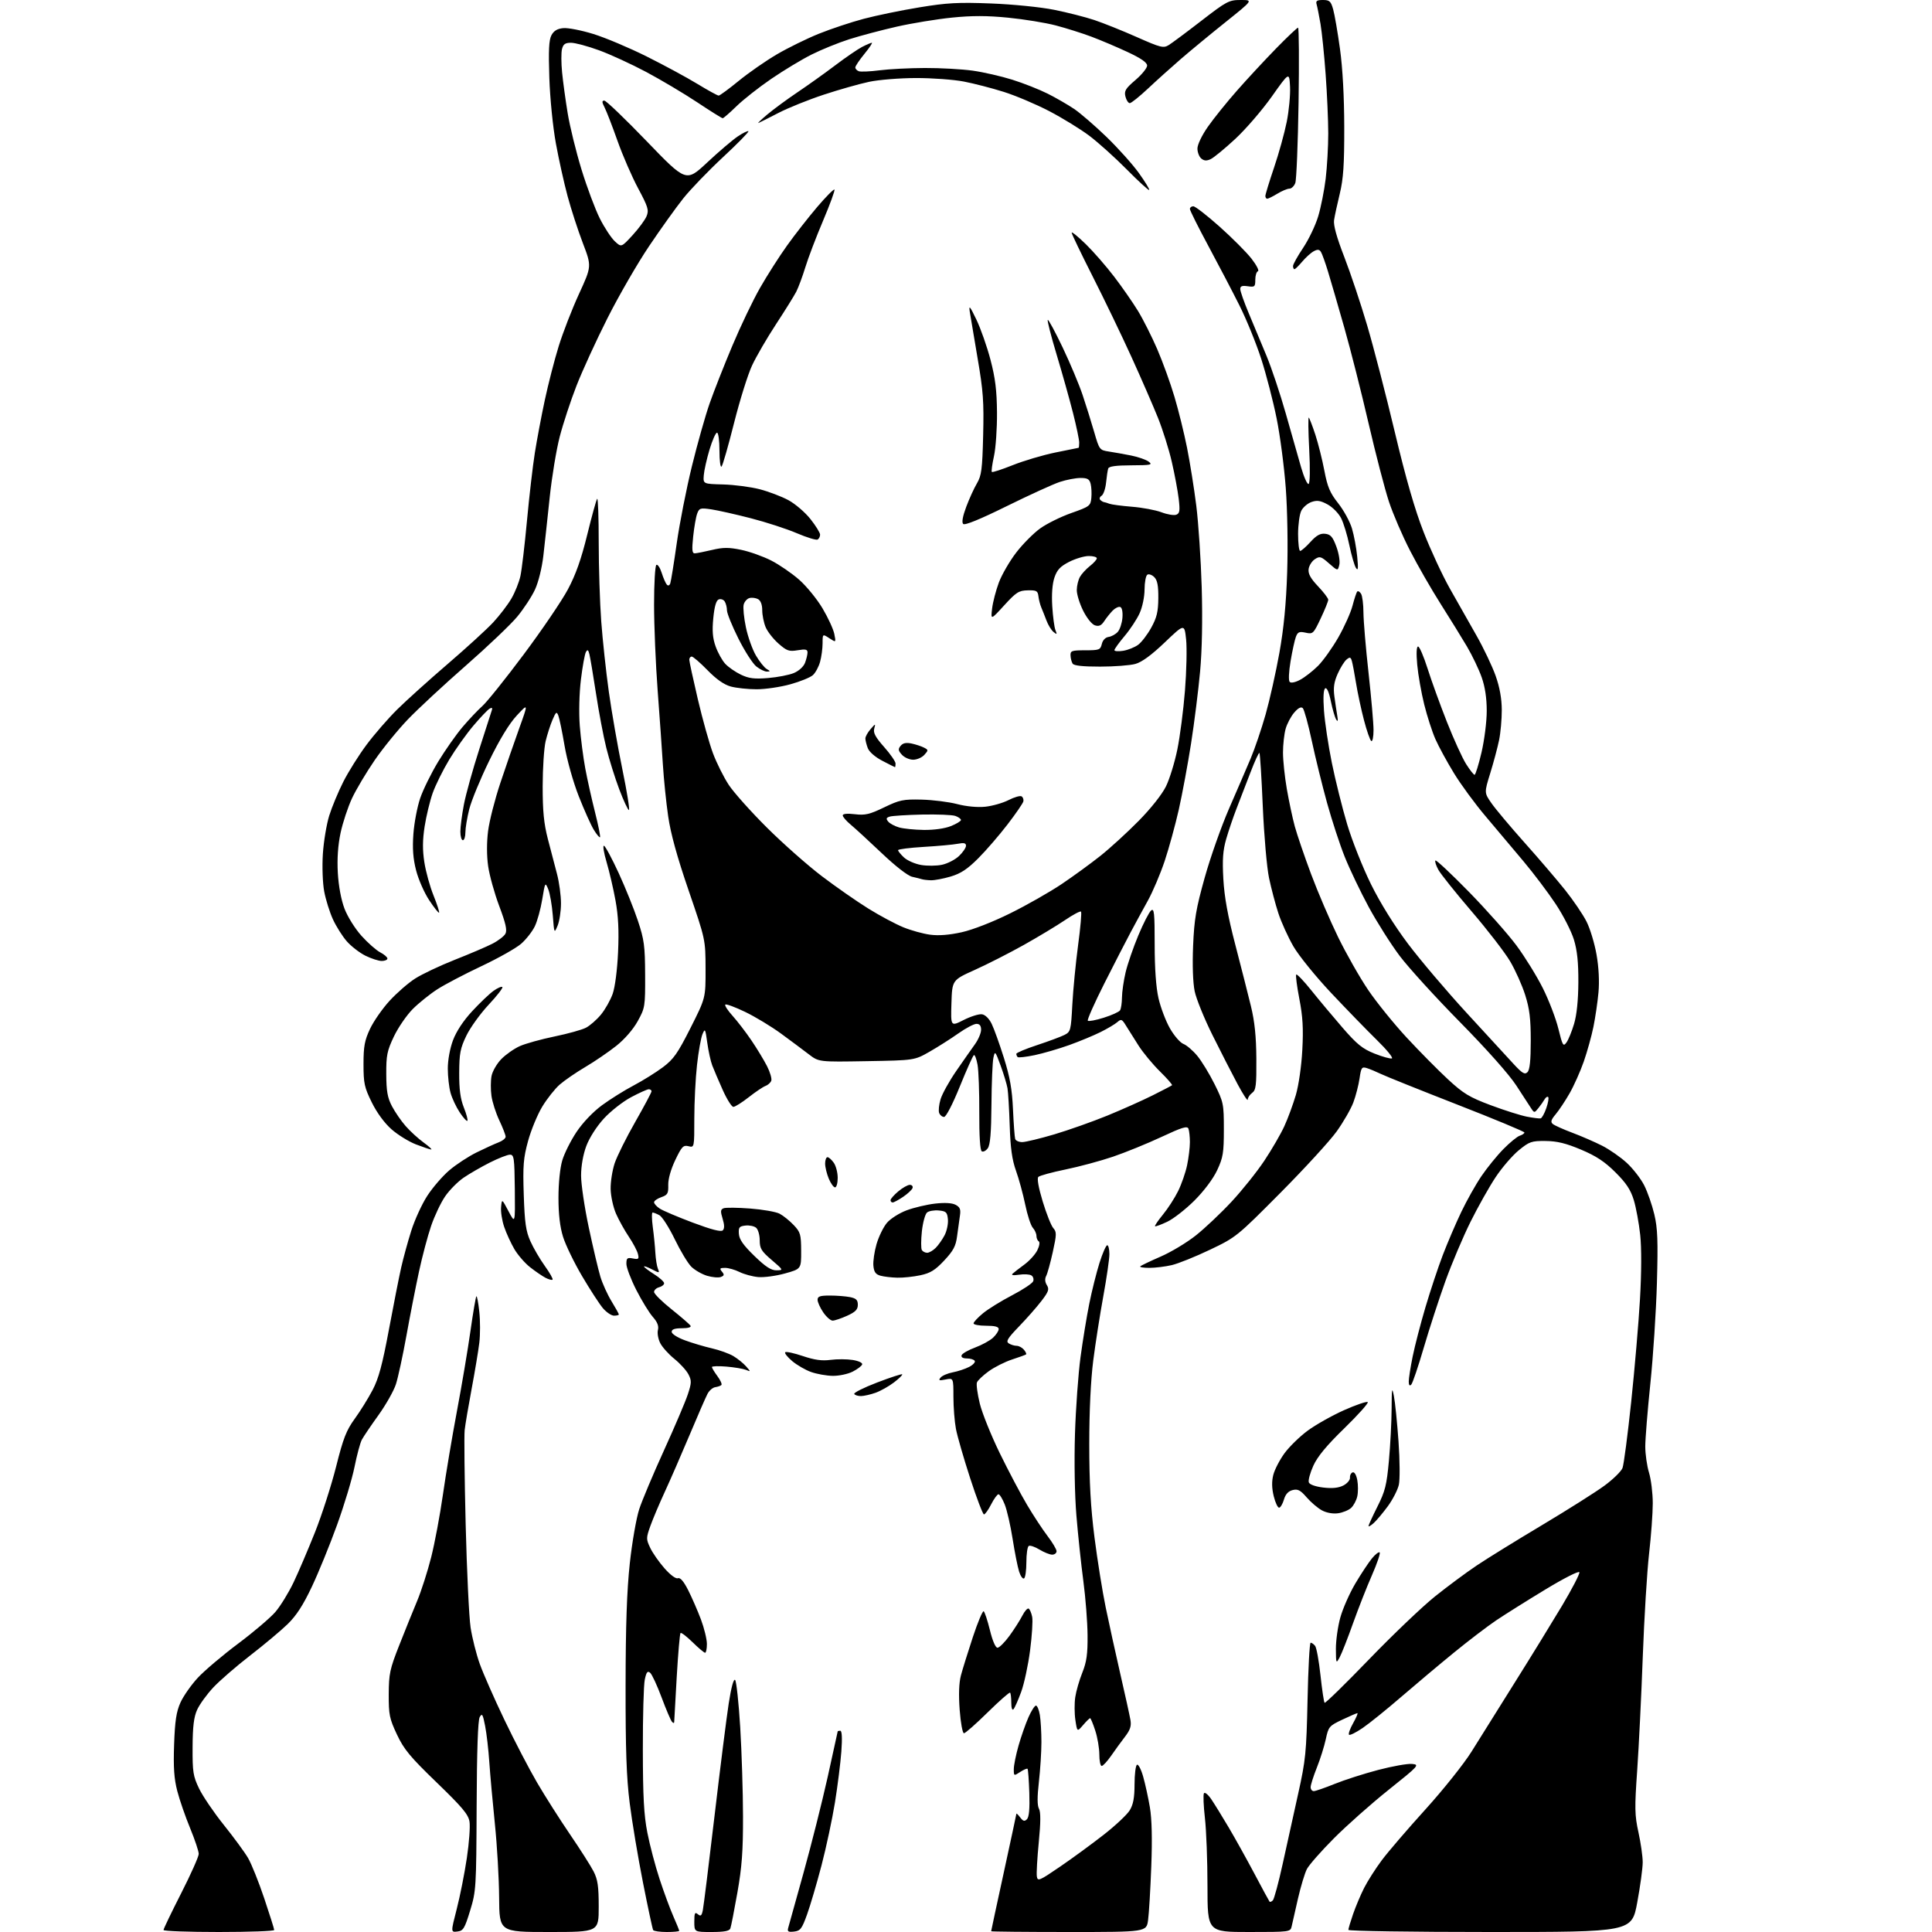 <?xml version="1.0" encoding="UTF-8" standalone="no"?>
<svg 
  version="1.1" 
  xmlns="http://www.w3.org/2000/svg" 
  xmlns:xlink="http://www.w3.org/1999/xlink" 
  xmlns:svg="http://www.w3.org/2000/svg"
  xmlns:rdf="http://www.w3.org/1999/02/22-rdf-syntax-ns#"
  xmlns:cc="http://creativecommons.org/ns#"
  xmlns:dc="http://purl.org/dc/elements/1.1/"
  viewBox="0 0 768 768"
  width="768"
  height="768"
>
<style>svg {background-color: white; }</style>"
<path stroke="none" fill="black" fill-rule="evenodd" d="M87.00,768.00C74.90,768.00 65.00,767.64 65.00,767.20C65.00,766.75 68.15,760.20 72.00,752.64C75.85,745.08 79.00,738.02 79.00,736.96C79.00,735.89 77.46,731.31 75.59,726.76C73.71,722.22 71.41,715.58 70.48,712.00C69.20,707.06 68.89,702.61 69.21,693.50C69.54,684.07 70.08,680.49 71.74,676.78C72.91,674.19 76.03,669.74 78.68,666.89C81.33,664.05 88.53,657.96 94.67,653.36C100.82,648.76 107.48,643.09 109.49,640.75C111.49,638.41 114.74,633.12 116.71,629.00C118.67,624.88 122.51,615.88 125.25,609.00C127.98,602.12 131.74,590.42 133.61,583.00C136.44,571.73 137.67,568.59 141.00,564.00C143.20,560.98 146.40,555.82 148.12,552.54C150.53,547.94 152.00,542.48 154.60,528.54C156.46,518.62 158.65,507.48 159.49,503.80C160.32,500.11 162.12,493.55 163.49,489.22C164.86,484.89 167.71,478.66 169.83,475.39C171.95,472.11 175.89,467.54 178.59,465.23C181.29,462.92 186.20,459.70 189.50,458.08C192.80,456.46 196.74,454.66 198.25,454.09C199.76,453.52 201.00,452.52 201.00,451.87C201.00,451.22 199.87,448.30 198.49,445.38C197.10,442.45 195.70,438.06 195.36,435.61C195.02,433.16 195.04,429.62 195.39,427.75C195.74,425.88 197.48,422.86 199.26,421.02C201.04,419.19 204.37,416.86 206.65,415.84C208.93,414.83 215.12,413.11 220.41,412.02C225.69,410.93 231.32,409.37 232.92,408.54C234.51,407.72 237.20,405.37 238.88,403.33C240.57,401.28 242.66,397.56 243.55,395.06C244.49,392.37 245.37,385.56 245.69,378.50C246.08,369.92 245.79,364.08 244.68,358.00C243.83,353.32 242.23,346.43 241.12,342.68C240.01,338.94 239.55,336.02 240.10,336.20C240.64,336.38 243.27,341.27 245.94,347.07C248.61,352.87 252.05,361.41 253.59,366.06C256.07,373.51 256.40,376.02 256.45,387.50C256.50,400.12 256.41,400.66 253.50,405.93C251.69,409.20 248.32,413.09 245.00,415.73C241.97,418.14 236.44,421.92 232.70,424.13C228.97,426.33 224.36,429.50 222.47,431.16C220.59,432.81 217.48,436.74 215.57,439.88C213.67,443.02 211.13,449.15 209.93,453.51C208.05,460.37 207.82,463.27 208.20,474.97C208.57,486.06 209.04,489.38 210.83,493.39C212.03,496.07 214.61,500.51 216.57,503.23C218.53,505.96 219.92,508.41 219.65,508.68C219.39,508.94 218.12,508.61 216.84,507.94C215.55,507.26 212.81,505.38 210.74,503.76C208.67,502.14 205.85,498.89 204.47,496.55C203.10,494.20 201.27,490.23 200.42,487.71C199.56,485.20 199.01,481.65 199.19,479.82C199.51,476.50 199.51,476.50 202.15,481.50C204.79,486.50 204.79,486.50 204.65,472.75C204.51,460.29 204.33,459.00 202.72,459.00C201.74,459.00 198.14,460.41 194.72,462.13C191.30,463.86 186.60,466.57 184.28,468.16C181.96,469.75 178.66,473.08 176.96,475.56C175.25,478.04 172.75,483.31 171.39,487.28C170.03,491.25 167.85,499.45 166.55,505.50C165.24,511.55 162.99,523.02 161.55,531.00C160.11,538.98 158.23,547.64 157.38,550.26C156.53,552.88 153.40,558.42 150.43,562.56C147.45,566.70 144.49,571.08 143.84,572.30C143.19,573.51 141.87,578.40 140.92,583.16C139.96,587.93 136.84,598.28 133.99,606.16C131.14,614.05 126.64,625.09 123.98,630.71C120.52,638.05 117.81,642.24 114.33,645.62C111.67,648.20 104.99,653.80 99.49,658.05C93.98,662.31 87.37,668.04 84.79,670.79C82.22,673.54 79.33,677.53 78.37,679.65C77.06,682.53 76.60,686.27 76.56,694.50C76.51,704.42 76.76,706.04 79.15,711.00C80.61,714.02 85.02,720.52 88.96,725.43C92.90,730.34 97.24,736.26 98.60,738.57C99.95,740.89 102.85,748.10 105.03,754.60C107.21,761.09 109.00,766.76 109.00,767.20C109.00,767.64 99.10,768.00 87.00,768.00zM181.81,767.81C179.18,768.12 179.18,768.12 181.57,758.81C182.89,753.69 184.69,744.59 185.58,738.58C186.48,732.58 186.95,726.08 186.64,724.14C186.17,721.26 183.80,718.43 173.58,708.56C163.01,698.35 160.58,695.42 157.79,689.50C154.82,683.17 154.50,681.63 154.53,673.50C154.57,665.35 154.96,663.51 158.71,654.00C160.98,648.23 164.19,640.29 165.84,636.36C167.48,632.43 169.99,624.61 171.41,618.99C172.83,613.36 174.92,602.18 176.07,594.13C177.21,586.08 179.72,571.17 181.63,561.00C183.55,550.83 185.97,536.49 187.01,529.13C188.05,521.78 189.11,515.56 189.36,515.31C189.62,515.05 190.14,517.80 190.53,521.42C190.92,525.03 190.92,530.58 190.54,533.74C190.16,536.91 188.79,545.12 187.50,552.00C186.21,558.88 184.95,566.30 184.71,568.50C184.47,570.70 184.65,587.58 185.11,606.00C185.57,624.42 186.45,642.86 187.07,646.97C187.70,651.09 189.34,657.61 190.73,661.47C192.12,665.34 196.51,675.30 200.49,683.61C204.46,691.92 210.32,703.17 213.50,708.61C216.68,714.05 222.58,723.33 226.61,729.23C230.64,735.14 234.86,741.76 235.97,743.94C237.61,747.16 238.00,749.85 238.00,757.96C238.00,768.00 238.00,768.00 218.25,768.00C198.50,768.00 198.50,768.00 198.41,754.25C198.36,746.69 197.60,733.52 196.72,725.00C195.84,716.48 194.85,705.45 194.51,700.50C194.18,695.55 193.43,689.06 192.84,686.07C191.93,681.39 191.63,680.91 190.69,682.57C189.98,683.84 189.56,695.93 189.47,718.00C189.33,750.49 189.25,751.74 186.88,759.50C184.70,766.64 184.15,767.53 181.81,767.81zM265.06,768.00C262.34,768.00 259.90,767.65 259.64,767.23C259.38,766.81 257.55,758.25 255.57,748.22C253.59,738.19 251.22,724.02 250.31,716.74C249.03,706.64 248.65,695.54 248.68,670.00C248.71,646.04 249.19,632.21 250.36,621.42C251.26,613.12 252.95,603.45 254.10,599.92C255.26,596.39 259.70,585.85 263.96,576.50C268.22,567.15 272.47,557.17 273.41,554.31C274.93,549.71 274.95,548.81 273.66,546.31C272.86,544.77 270.36,542.02 268.11,540.20C265.85,538.39 263.32,535.58 262.48,533.96C261.64,532.34 261.22,529.99 261.53,528.73C261.94,527.12 261.33,525.55 259.49,523.47C258.05,521.84 255.10,517.02 252.93,512.77C250.77,508.52 249.00,503.86 249.00,502.41C249.00,500.11 249.33,499.83 251.58,500.26C253.87,500.70 254.09,500.49 253.57,498.41C253.24,497.12 251.62,494.06 249.96,491.60C248.30,489.14 246.02,485.04 244.89,482.49C243.77,479.94 242.80,475.53 242.74,472.68C242.68,469.83 243.41,465.20 244.35,462.38C245.30,459.57 248.98,452.17 252.54,445.94C256.09,439.71 259.00,434.25 259.00,433.80C259.00,433.36 258.50,433.00 257.89,433.00C257.28,433.00 254.11,434.43 250.84,436.17C247.57,437.91 242.70,441.74 240.02,444.67C237.15,447.81 234.29,452.29 233.07,455.54C231.80,458.93 230.99,463.49 230.99,467.29C230.98,470.70 232.36,480.02 234.06,488.00C235.76,495.98 237.83,504.75 238.66,507.50C239.49,510.25 241.48,514.64 243.09,517.27C244.69,519.89 246.00,522.25 246.00,522.52C246.00,522.78 245.14,523.00 244.09,523.00C243.04,523.00 241.03,521.64 239.63,519.98C238.23,518.31 234.51,512.57 231.36,507.23C228.21,501.88 224.82,494.87 223.82,491.66C222.59,487.70 222.00,482.69 222.00,476.09C222.00,470.33 222.62,464.29 223.51,461.28C224.34,458.49 226.89,453.40 229.17,449.98C231.67,446.24 235.71,442.00 239.29,439.36C242.57,436.95 248.23,433.41 251.88,431.49C255.52,429.57 260.75,426.31 263.50,424.25C267.77,421.05 269.38,418.75 274.50,408.61C280.50,396.71 280.50,396.71 280.47,385.11C280.44,373.50 280.44,373.50 273.75,354.00C269.16,340.64 266.60,331.35 265.61,324.50C264.81,319.00 263.87,309.77 263.51,304.00C263.15,298.23 262.22,284.95 261.43,274.50C260.64,264.05 260.00,248.66 260.00,240.31C260.00,231.95 260.41,224.86 260.92,224.55C261.43,224.24 262.38,225.67 263.04,227.74C263.70,229.81 264.62,231.91 265.09,232.42C265.59,232.96 266.14,232.75 266.44,231.92C266.72,231.14 267.88,223.97 269.01,216.00C270.14,208.03 272.86,194.21 275.05,185.30C277.23,176.39 280.41,165.14 282.11,160.30C283.81,155.46 287.86,145.17 291.12,137.43C294.37,129.69 299.32,119.34 302.13,114.43C304.93,109.52 309.76,101.95 312.86,97.62C315.96,93.28 321.35,86.39 324.84,82.29C328.33,78.20 331.42,75.08 331.70,75.36C331.98,75.65 329.95,81.19 327.20,87.69C324.44,94.18 321.27,102.52 320.14,106.22C319.01,109.91 317.37,114.31 316.51,115.99C315.64,117.67 312.02,123.48 308.47,128.90C304.91,134.33 300.64,141.68 298.97,145.25C297.30,148.81 294.08,159.10 291.81,168.11C289.54,177.13 287.31,184.93 286.84,185.45C286.38,185.98 286.00,183.20 286.00,179.20C286.00,175.21 285.57,172.00 285.03,172.00C284.49,172.00 283.15,175.04 282.04,178.75C280.93,182.46 279.90,187.05 279.76,188.94C279.50,192.37 279.50,192.37 287.50,192.58C291.90,192.70 298.43,193.56 302.00,194.48C305.57,195.41 310.72,197.37 313.42,198.83C316.13,200.30 320.07,203.68 322.17,206.34C324.28,209.00 326.00,211.79 326.00,212.53C326.00,213.27 325.57,214.15 325.03,214.48C324.50,214.81 320.79,213.68 316.78,211.97C312.78,210.25 304.55,207.58 298.50,206.02C292.45,204.46 285.37,202.87 282.77,202.48C278.40,201.83 277.97,201.96 277.15,204.14C276.66,205.44 275.94,209.54 275.55,213.25C274.99,218.56 275.12,219.99 276.17,219.96C276.90,219.94 279.98,219.34 283.00,218.62C287.46,217.56 289.66,217.55 294.59,218.56C297.94,219.25 303.34,221.17 306.59,222.83C309.84,224.50 314.86,227.95 317.75,230.51C320.64,233.07 324.80,238.17 326.98,241.85C329.17,245.54 331.27,250.10 331.65,252.00C332.34,255.45 332.34,255.45 329.67,253.70C327.00,251.95 327.00,251.95 326.99,255.73C326.99,257.80 326.54,261.12 325.99,263.10C325.44,265.08 324.16,267.45 323.14,268.37C322.12,269.29 318.08,270.94 314.16,272.02C310.24,273.11 304.21,274.00 300.76,273.99C297.32,273.99 292.70,273.50 290.50,272.90C287.82,272.17 284.77,270.03 281.23,266.40C278.33,263.43 275.52,261.00 274.98,261.00C274.44,261.00 274.00,261.56 274.00,262.25C274.01,262.94 275.54,270.02 277.41,278.00C279.28,285.98 281.99,295.65 283.44,299.50C284.89,303.35 287.70,308.98 289.69,312.00C291.68,315.02 298.53,322.69 304.91,329.03C311.28,335.37 321.09,344.03 326.69,348.29C332.29,352.54 340.62,358.34 345.19,361.18C349.76,364.02 356.02,367.36 359.09,368.61C362.17,369.87 366.97,371.19 369.76,371.56C373.13,372.01 377.35,371.68 382.29,370.58C386.70,369.60 394.60,366.52 401.62,363.04C408.16,359.81 417.32,354.59 422.00,351.45C426.68,348.30 433.65,343.22 437.50,340.16C441.35,337.09 448.19,330.83 452.69,326.26C457.53,321.34 461.95,315.75 463.49,312.60C464.93,309.67 466.96,303.08 468.01,297.94C469.06,292.81 470.43,282.28 471.04,274.55C471.66,266.82 471.86,257.66 471.50,254.20C470.83,247.90 470.83,247.90 463.00,255.38C457.74,260.40 453.91,263.21 451.33,263.92C449.23,264.51 442.91,264.99 437.31,264.99C430.46,265.00 426.88,264.61 426.38,263.80C425.97,263.14 425.59,261.68 425.55,260.55C425.46,258.70 426.04,258.50 431.42,258.50C436.96,258.50 437.43,258.32 437.99,256.00C438.35,254.47 439.40,253.38 440.69,253.19C441.84,253.03 443.48,252.13 444.32,251.19C445.16,250.26 446.00,247.75 446.18,245.61C446.37,243.24 446.03,241.55 445.31,241.29C444.66,241.06 443.31,241.70 442.31,242.71C441.32,243.72 439.81,245.61 438.96,246.90C437.80,248.67 436.87,249.09 435.27,248.59C434.04,248.20 432.05,245.72 430.57,242.76C429.15,239.92 428.02,236.23 428.04,234.55C428.05,232.87 428.62,230.53 429.29,229.33C429.95,228.14 431.74,226.20 433.25,225.01C434.76,223.83 436.00,222.44 436.00,221.93C436.00,221.42 434.54,221.01 432.75,221.03C430.96,221.04 427.48,222.09 425.00,223.35C421.48,225.15 420.21,226.50 419.16,229.57C418.31,232.09 417.99,236.20 418.29,241.00C418.54,245.12 419.11,249.40 419.56,250.50C420.27,252.23 420.16,252.33 418.79,251.22C417.93,250.51 416.67,248.49 416.01,246.72C415.34,244.95 414.41,242.60 413.94,241.50C413.47,240.40 412.95,238.39 412.79,237.04C412.53,234.87 412.03,234.59 408.53,234.67C405.01,234.74 403.96,235.41 399.20,240.62C393.83,246.50 393.83,246.50 394.38,241.89C394.68,239.35 395.89,234.71 397.06,231.57C398.24,228.43 401.33,223.08 403.94,219.68C406.54,216.29 410.84,211.96 413.48,210.06C416.12,208.16 421.71,205.40 425.89,203.93C433.10,201.39 433.52,201.08 433.82,197.99C434.00,196.19 433.88,193.66 433.55,192.36C433.08,190.45 432.30,190.00 429.52,190.00C427.62,190.00 423.92,190.71 421.28,191.58C418.65,192.45 409.16,196.78 400.18,201.21C389.60,206.43 383.52,208.92 382.88,208.28C382.25,207.65 382.68,205.26 384.09,201.48C385.29,198.27 387.21,194.06 388.36,192.12C390.16,189.06 390.49,186.57 390.82,173.05C391.15,159.69 390.84,155.38 388.61,142.42C387.19,134.13 385.79,125.81 385.50,123.92C385.08,121.13 385.56,121.69 388.11,127.00C389.83,130.57 392.36,137.78 393.73,143.00C395.64,150.29 396.25,155.18 396.32,164.00C396.37,170.32 395.83,178.12 395.12,181.33C394.41,184.54 394.03,187.36 394.27,187.61C394.52,187.85 398.26,186.63 402.59,184.90C406.92,183.17 414.52,180.91 419.48,179.89C424.44,178.86 428.61,178.02 428.75,178.01C428.89,178.01 429.00,177.07 429.00,175.93C429.00,174.79 427.89,169.48 426.53,164.12C425.17,158.75 422.25,148.36 420.04,141.01C417.83,133.66 416.23,127.43 416.50,127.17C416.76,126.91 419.42,131.83 422.41,138.10C425.40,144.37 428.97,152.88 430.35,157.00C431.73,161.12 433.80,167.74 434.95,171.71C436.99,178.78 437.10,178.93 440.77,179.49C442.82,179.80 446.80,180.51 449.62,181.07C452.43,181.63 455.58,182.73 456.62,183.51C458.29,184.78 457.54,184.94 449.72,184.97C443.60,184.99 440.81,185.38 440.53,186.25C440.30,186.94 439.92,189.47 439.68,191.87C439.43,194.27 438.63,196.61 437.90,197.06C437.16,197.52 436.92,198.25 437.36,198.70C437.80,199.14 438.47,199.54 438.83,199.59C439.20,199.63 440.18,199.93 441.00,200.25C441.82,200.57 445.88,201.11 450.00,201.44C454.12,201.77 459.40,202.76 461.71,203.64C464.03,204.52 466.67,204.96 467.58,204.61C468.96,204.08 469.12,203.05 468.55,198.24C468.17,195.08 466.94,188.48 465.80,183.56C464.67,178.64 462.19,170.76 460.30,166.06C458.41,161.35 453.70,150.53 449.82,142.00C445.95,133.47 439.00,119.06 434.39,109.96C429.78,100.86 426.00,93.00 426.00,92.49C426.00,91.98 428.52,94.03 431.60,97.03C434.68,100.04 439.77,105.88 442.91,110.00C446.06,114.12 450.31,120.24 452.36,123.59C454.41,126.94 457.86,133.80 460.03,138.82C462.20,143.85 465.28,152.36 466.87,157.73C468.47,163.10 470.72,172.22 471.87,178.00C473.02,183.78 474.68,194.12 475.54,201.00C476.40,207.88 477.38,222.50 477.70,233.51C478.07,246.25 477.84,258.42 477.05,267.01C476.37,274.43 474.76,287.26 473.47,295.53C472.18,303.79 469.98,315.62 468.59,321.82C467.19,328.01 464.66,337.22 462.97,342.29C461.27,347.35 458.27,354.43 456.30,358.00C454.32,361.57 451.26,367.20 449.50,370.50C447.73,373.80 443.03,382.95 439.05,390.82C435.07,398.70 432.09,405.42 432.42,405.75C432.75,406.09 435.61,405.55 438.76,404.56C441.92,403.57 444.83,402.25 445.23,401.63C445.64,401.01 445.98,398.70 446.00,396.50C446.02,394.30 446.67,389.80 447.45,386.50C448.23,383.20 450.51,376.59 452.51,371.81C454.51,367.03 456.79,362.59 457.57,361.94C458.80,360.92 459.00,362.84 459.00,375.43C459.00,384.98 459.53,392.45 460.52,396.81C461.36,400.49 463.41,405.89 465.07,408.80C466.73,411.70 469.13,414.48 470.41,414.97C471.68,415.45 474.16,417.57 475.91,419.67C477.66,421.78 480.76,426.85 482.80,430.95C486.36,438.12 486.50,438.79 486.50,448.95C486.50,458.29 486.19,460.15 483.84,465.18C482.24,468.60 478.64,473.39 474.83,477.21C471.34,480.69 466.47,484.50 463.99,485.67C461.52,486.84 459.34,487.64 459.14,487.45C458.94,487.26 460.36,485.17 462.30,482.80C464.24,480.44 466.95,476.25 468.31,473.50C469.67,470.75 471.28,466.12 471.89,463.20C472.50,460.29 473.00,456.16 473.00,454.03C473.00,451.90 472.74,449.50 472.43,448.68C471.97,447.48 469.91,448.11 461.68,451.96C456.08,454.58 447.42,458.10 442.44,459.80C437.46,461.49 428.96,463.78 423.54,464.89C418.13,466.00 413.27,467.33 412.76,467.84C412.17,468.43 412.82,472.10 414.50,477.64C415.98,482.51 417.87,487.27 418.71,488.20C420.06,489.72 420.04,490.72 418.50,497.70C417.55,501.99 416.37,506.28 415.86,507.23C415.28,508.34 415.38,509.63 416.15,510.87C417.16,512.49 416.84,513.44 414.00,517.14C412.17,519.54 408.15,524.10 405.08,527.28C400.52,532.01 399.77,533.24 401.00,534.02C401.82,534.54 403.23,534.98 404.13,534.98C405.02,534.99 406.32,535.69 407.02,536.52C407.72,537.36 408.11,538.20 407.89,538.39C407.68,538.58 405.17,539.49 402.32,540.42C399.47,541.35 395.29,543.46 393.03,545.10C390.76,546.74 388.65,548.74 388.35,549.54C388.04,550.34 388.55,554.12 389.48,557.94C390.42,561.75 394.00,570.64 397.44,577.69C400.88,584.73 405.76,593.98 408.29,598.23C410.81,602.49 414.48,608.06 416.44,610.63C418.40,613.19 420.00,615.90 420.00,616.64C420.00,617.39 419.21,618.00 418.25,618.00C417.29,617.99 415.01,617.08 413.19,615.97C411.37,614.86 409.46,614.22 408.94,614.54C408.42,614.86 408.00,617.76 408.00,621.00C408.00,624.24 407.59,627.14 407.08,627.45C406.57,627.76 405.69,626.55 405.12,624.76C404.54,622.97 403.38,617.12 402.54,611.78C401.70,606.43 400.28,600.24 399.39,598.03C398.51,595.81 397.39,594.00 396.91,594.00C396.43,594.00 395.12,595.80 394.00,598.00C392.88,600.20 391.59,602.00 391.14,602.00C390.70,602.00 388.23,595.54 385.67,587.65C383.10,579.76 380.55,570.92 380.00,568.01C379.45,565.11 379.00,559.36 379.00,555.24C379.00,547.75 379.00,547.75 375.88,548.37C373.28,548.89 372.95,548.76 373.91,547.60C374.55,546.84 376.73,545.90 378.75,545.52C380.77,545.14 383.70,544.17 385.25,543.37C386.80,542.57 387.80,541.48 387.47,540.96C387.15,540.43 385.75,540.00 384.36,540.00C382.78,540.00 381.99,539.53 382.25,538.75C382.48,538.06 384.88,536.68 387.58,535.68C390.29,534.68 393.51,532.91 394.75,531.76C395.99,530.60 397.00,529.05 397.00,528.33C397.00,527.40 395.49,527.00 392.00,527.00C389.25,527.00 387.00,526.58 387.00,526.07C387.00,525.56 388.69,523.75 390.75,522.05C392.81,520.35 398.02,517.13 402.31,514.90C406.61,512.66 410.39,510.15 410.71,509.32C411.03,508.48 410.70,507.43 409.98,506.99C409.26,506.54 407.06,506.42 405.09,506.72C402.84,507.06 401.87,506.91 402.50,506.33C403.05,505.81 405.15,504.18 407.17,502.70C409.19,501.23 411.52,498.67 412.34,497.02C413.19,495.32 413.44,493.77 412.92,493.45C412.41,493.14 412.00,492.16 412.00,491.27C412.00,490.38 411.35,488.94 410.56,488.06C409.76,487.19 408.40,483.03 407.54,478.83C406.67,474.63 405.02,468.56 403.86,465.35C402.31,461.01 401.67,456.39 401.38,447.50C401.17,440.90 400.77,434.18 400.49,432.58C400.21,430.97 398.98,426.92 397.76,423.58C395.62,417.75 395.51,417.62 394.89,420.50C394.53,422.15 394.18,430.50 394.12,439.06C394.03,450.38 393.63,455.12 392.65,456.46C391.91,457.48 390.83,458.01 390.26,457.66C389.60,457.25 389.24,451.53 389.28,442.26C389.32,434.14 389.01,425.59 388.59,423.25C388.17,420.91 387.51,419.19 387.13,419.42C386.74,419.66 384.22,425.29 381.53,431.93C378.68,438.96 376.07,444.00 375.28,444.00C374.54,444.00 373.67,443.29 373.33,442.42C373.00,441.56 373.25,439.10 373.89,436.97C374.53,434.83 377.32,429.80 380.08,425.79C382.85,421.78 386.21,416.97 387.56,415.10C388.90,413.23 390.00,410.65 390.00,409.35C390.00,407.74 389.43,407.00 388.16,407.00C387.15,407.00 383.89,408.72 380.91,410.83C377.94,412.93 372.80,416.19 369.50,418.08C363.50,421.50 363.50,421.50 344.50,421.83C325.50,422.16 325.50,422.16 321.50,419.09C319.30,417.40 314.35,413.71 310.50,410.89C306.65,408.07 300.22,404.18 296.21,402.25C292.20,400.32 288.65,399.01 288.32,399.34C287.99,399.68 289.29,401.69 291.22,403.82C293.14,405.95 296.52,410.35 298.72,413.60C300.92,416.84 303.71,421.46 304.93,423.85C306.14,426.24 306.89,428.84 306.59,429.62C306.29,430.40 305.25,431.33 304.27,431.69C303.30,432.04 300.30,434.06 297.62,436.17C294.94,438.27 292.19,440.00 291.52,440.00C290.85,440.00 288.94,436.96 287.28,433.25C285.62,429.54 283.75,425.15 283.12,423.50C282.49,421.85 281.61,417.80 281.15,414.50C280.38,408.91 280.25,408.68 279.23,411.14C278.63,412.59 277.65,418.08 277.07,423.35C276.48,428.61 276.00,438.16 276.00,444.57C276.00,456.22 276.00,456.22 273.67,455.63C271.62,455.12 271.00,455.77 268.44,461.12C266.66,464.85 265.58,468.68 265.64,471.04C265.73,474.42 265.39,475.02 262.87,475.90C261.29,476.45 260.00,477.36 260.00,477.92C260.00,478.49 261.02,479.62 262.27,480.44C263.52,481.26 269.44,483.77 275.42,486.02C282.86,488.81 286.62,489.78 287.32,489.08C288.03,488.37 288.00,486.92 287.25,484.46C286.34,481.49 286.41,480.78 287.65,480.30C288.48,479.98 293.24,480.03 298.22,480.41C303.20,480.79 308.45,481.71 309.89,482.46C311.33,483.21 313.84,485.23 315.47,486.94C318.19,489.80 318.44,490.67 318.47,497.25C318.50,504.43 318.50,504.43 312.00,506.23C308.43,507.22 303.65,507.86 301.38,507.65C299.11,507.44 295.78,506.54 293.97,505.64C292.17,504.74 289.58,504.00 288.22,504.00C286.15,504.00 285.95,504.24 286.99,505.49C287.99,506.70 287.91,507.10 286.54,507.62C285.61,507.98 283.15,507.76 281.06,507.14C278.98,506.51 276.16,504.88 274.79,503.52C273.42,502.15 270.46,497.23 268.21,492.58C265.96,487.94 263.22,483.65 262.13,483.07C261.03,482.48 259.81,482.00 259.43,482.00C259.04,482.00 259.07,484.59 259.49,487.75C259.92,490.91 260.38,495.52 260.51,498.00C260.65,500.48 261.11,503.33 261.53,504.35C262.26,506.12 262.15,506.13 259.15,504.58C257.42,503.68 256.00,503.18 256.00,503.46C256.00,503.74 257.80,505.11 260.00,506.50C262.20,507.89 264.00,509.51 264.00,510.11C264.00,510.70 263.10,511.42 262.00,511.71C260.90,512.00 260.00,512.84 260.00,513.57C260.00,514.31 263.12,517.40 266.94,520.45C270.75,523.49 274.15,526.44 274.49,526.99C274.87,527.61 273.53,528.00 271.06,528.00C268.21,528.00 267.00,528.43 267.00,529.43C267.00,530.24 269.27,531.69 272.25,532.79C275.14,533.86 279.98,535.30 283.00,535.99C286.02,536.68 289.88,538.07 291.57,539.09C293.25,540.10 295.50,541.93 296.57,543.14C298.48,545.32 298.48,545.33 296.50,544.53C295.40,544.09 291.91,543.51 288.75,543.24C285.59,542.98 283.00,543.06 283.00,543.42C283.00,543.78 283.98,545.41 285.18,547.03C286.38,548.65 287.09,550.24 286.77,550.56C286.45,550.89 285.35,551.27 284.34,551.42C283.33,551.56 281.93,552.76 281.24,554.09C280.54,555.42 277.32,562.80 274.09,570.50C270.85,578.20 266.44,588.33 264.28,593.00C262.12,597.67 259.54,603.78 258.54,606.57C256.82,611.40 256.82,611.81 258.47,615.29C259.42,617.31 261.98,620.97 264.15,623.43C266.49,626.09 268.65,627.69 269.48,627.37C270.42,627.01 271.78,628.60 273.57,632.13C275.04,635.04 277.32,640.27 278.63,643.74C279.93,647.21 281.00,651.61 281.00,653.52C281.00,655.44 280.68,657.00 280.29,657.00C279.90,657.00 277.66,655.12 275.31,652.81C272.96,650.51 270.81,648.86 270.52,649.15C270.23,649.44 269.55,657.29 269.01,666.59C268.47,675.89 268.02,683.93 268.01,684.45C268.01,685.05 267.68,685.05 267.13,684.45C266.65,683.93 264.79,679.57 263.00,674.77C261.21,669.97 259.16,665.54 258.43,664.94C257.40,664.09 256.94,664.67 256.31,667.68C255.86,669.78 255.52,682.30 255.54,695.50C255.57,714.17 255.96,721.50 257.33,728.50C258.29,733.45 260.49,741.77 262.21,747.00C263.93,752.23 266.38,758.88 267.67,761.78C268.95,764.68 270.00,767.27 270.00,767.53C270.00,767.79 267.78,768.00 265.06,768.00zM282.89,768.00C276.00,768.00 276.00,768.00 276.00,763.88C276.00,760.44 276.24,759.95 277.41,760.93C278.55,761.88 278.93,761.57 279.39,759.30C279.70,757.76 281.79,740.98 284.02,722.00C286.25,703.02 288.80,682.86 289.67,677.19C290.68,670.72 291.62,667.22 292.22,667.82C292.73,668.33 293.65,676.80 294.25,686.63C294.84,696.46 295.35,712.38 295.36,722.00C295.39,735.86 294.92,742.17 293.12,752.36C291.87,759.44 290.61,765.85 290.32,766.61C289.94,767.61 287.85,768.00 282.89,768.00zM315.66,767.83C313.31,768.09 312.91,767.83 313.33,766.33C313.61,765.32 316.35,755.50 319.41,744.50C322.47,733.50 326.78,716.40 328.99,706.50C331.19,696.60 333.00,688.39 333.00,688.25C333.00,688.11 333.46,688.00 334.02,688.00C334.69,688.00 334.84,690.90 334.45,696.25C334.12,700.79 332.97,709.90 331.91,716.50C330.84,723.10 328.44,734.35 326.57,741.50C324.70,748.65 322.12,757.42 320.83,761.00C318.77,766.73 318.16,767.54 315.66,767.83zM424.87,768.00C407.89,768.00 394.00,767.86 394.00,767.70C394.00,767.53 396.25,757.07 399.00,744.45C401.74,731.83 404.01,721.27 404.03,721.00C404.05,720.73 404.73,721.38 405.54,722.45C406.70,723.98 407.27,724.13 408.23,723.17C409.07,722.33 409.37,719.02 409.17,712.74C409.00,707.68 408.69,703.36 408.47,703.13C408.24,702.91 406.92,703.48 405.53,704.39C403.03,706.02 403.00,706.01 403.00,703.27C403.00,701.74 403.85,697.53 404.89,693.90C405.92,690.27 407.70,685.21 408.83,682.65C409.96,680.09 411.30,678.00 411.81,678.00C412.32,678.00 413.02,679.69 413.36,681.75C413.70,683.81 413.98,688.65 413.98,692.50C413.98,696.35 413.53,703.45 412.98,708.29C412.29,714.31 412.30,717.69 413.01,719.01C413.73,720.36 413.70,724.44 412.93,732.33C412.32,738.58 411.97,744.69 412.16,745.90C412.48,747.95 413.12,747.68 421.36,742.05C426.24,738.72 434.04,733.01 438.70,729.37C443.37,725.73 448.04,721.34 449.09,719.62C450.49,717.32 450.99,714.62 451.00,709.31C451.00,705.35 451.43,701.85 451.96,701.52C452.49,701.20 453.60,703.31 454.42,706.21C455.25,709.12 456.45,714.63 457.10,718.46C457.88,723.07 458.07,731.03 457.65,741.96C457.31,751.06 456.74,760.64 456.38,763.25C455.74,768.00 455.74,768.00 424.87,768.00zM496.48,768.00C480.00,768.00 480.00,768.00 479.99,749.75C479.99,739.71 479.53,727.53 478.97,722.68C478.42,717.84 478.24,713.41 478.59,712.86C478.93,712.30 480.24,713.36 481.50,715.21C482.75,717.06 485.86,722.10 488.41,726.41C490.96,730.72 495.58,739.03 498.68,744.87C501.77,750.72 504.47,755.69 504.67,755.93C504.87,756.17 505.46,755.94 505.97,755.43C506.49,754.91 508.24,748.42 509.87,741.00C511.49,733.57 514.28,720.98 516.05,713.00C519.02,699.64 519.31,696.71 519.77,675.75C520.03,663.24 520.59,653.00 521.00,653.00C521.42,653.00 522.21,653.56 522.77,654.25C523.33,654.94 524.29,660.19 524.91,665.93C525.53,671.67 526.26,676.60 526.55,676.88C526.83,677.17 534.76,669.42 544.17,659.67C553.58,649.92 565.38,638.66 570.39,634.64C575.40,630.63 582.88,625.08 587.00,622.32C591.12,619.55 602.84,612.31 613.03,606.23C623.21,600.14 634.37,593.10 637.81,590.56C641.25,588.03 644.48,584.87 644.98,583.54C645.49,582.22 647.03,570.42 648.42,557.32C649.80,544.22 651.38,525.81 651.92,516.40C652.53,505.92 652.56,496.05 652.01,490.90C651.51,486.28 650.37,480.06 649.47,477.08C648.21,472.96 646.47,470.31 642.16,466.02C637.90,461.77 634.52,459.54 628.50,457.00C622.49,454.47 618.98,453.61 614.41,453.56C608.81,453.50 607.95,453.80 603.73,457.26C601.21,459.33 597.07,464.13 594.54,467.94C592.01,471.74 587.52,479.73 584.56,485.68C581.60,491.63 577.10,502.25 574.57,509.28C572.04,516.32 568.16,528.23 565.96,535.75C563.76,543.28 561.52,549.88 560.98,550.42C560.34,551.06 560.00,550.62 560.00,549.16C560.00,547.92 560.70,543.45 561.56,539.21C562.42,534.97 564.71,526.15 566.65,519.61C568.58,513.08 571.68,503.76 573.53,498.91C575.39,494.06 578.68,486.36 580.87,481.79C583.05,477.23 586.66,470.80 588.91,467.50C591.15,464.20 595.07,459.37 597.62,456.78C600.17,454.18 603.10,451.79 604.13,451.46C605.16,451.13 605.99,450.56 605.98,450.18C605.96,449.81 593.93,444.80 579.23,439.07C564.53,433.33 550.92,427.87 549.00,426.94C547.08,426.02 544.52,424.95 543.32,424.58C541.34,423.97 541.07,424.36 540.44,428.70C540.06,431.34 538.95,435.63 537.98,438.23C537.01,440.82 534.04,445.99 531.39,449.70C528.74,453.42 518.68,464.40 509.04,474.11C491.73,491.54 491.36,491.84 481.00,496.78C475.23,499.54 468.39,502.29 465.81,502.90C463.23,503.50 459.21,504.00 456.89,504.00C454.57,504.00 452.94,503.72 453.28,503.39C453.61,503.05 457.27,501.31 461.39,499.51C465.52,497.72 471.84,493.92 475.42,491.06C479.01,488.20 485.38,482.19 489.57,477.68C493.76,473.18 499.61,465.87 502.57,461.43C505.53,456.99 509.11,450.81 510.54,447.69C511.97,444.58 514.02,438.99 515.12,435.27C516.26,431.35 517.35,423.80 517.69,417.35C518.15,408.81 517.87,404.06 516.51,397.07C515.54,392.04 514.98,387.69 515.27,387.40C515.56,387.10 518.26,389.93 521.27,393.68C524.27,397.43 529.85,404.10 533.66,408.50C539.39,415.11 541.59,416.90 546.37,418.81C549.55,420.08 552.67,420.94 553.29,420.74C553.91,420.53 551.23,417.24 547.33,413.43C543.44,409.62 535.25,401.19 529.14,394.70C522.98,388.15 516.30,379.91 514.15,376.20C512.02,372.51 509.32,366.57 508.16,363.00C506.99,359.43 505.33,353.12 504.46,349.00C503.59,344.87 502.48,332.12 501.98,320.63C501.49,309.15 500.89,299.55 500.64,299.31C500.40,299.06 498.77,302.61 497.03,307.18C495.29,311.76 492.80,318.20 491.51,321.50C490.23,324.80 488.40,330.18 487.45,333.46C486.12,338.10 485.86,341.65 486.30,349.46C486.70,356.58 488.08,364.16 491.04,375.50C493.33,384.30 496.14,395.32 497.27,400.00C498.75,406.07 499.36,412.02 499.42,420.83C499.49,431.48 499.26,433.33 497.75,434.44C496.79,435.14 496.00,436.35 496.00,437.11C496.00,437.87 494.19,435.12 491.98,431.00C489.77,426.88 485.28,418.11 482.01,411.53C478.73,404.95 475.53,397.07 474.90,394.03C474.20,390.64 473.96,383.65 474.28,376.00C474.72,365.42 475.43,361.25 478.88,348.90C481.12,340.87 485.49,328.50 488.58,321.40C491.67,314.31 495.54,305.35 497.16,301.50C498.79,297.65 501.46,289.77 503.10,284.00C504.73,278.23 507.20,267.20 508.58,259.50C510.33,249.71 511.26,240.08 511.67,227.50C512.01,217.26 511.77,202.84 511.12,194.07C510.49,185.58 508.85,173.05 507.46,166.22C506.08,159.39 503.33,148.79 501.35,142.65C499.37,136.52 495.50,127.00 492.74,121.50C489.99,116.00 484.42,105.35 480.37,97.82C476.32,90.30 473.00,83.66 473.00,83.07C473.00,82.48 473.61,82.00 474.36,82.00C475.11,82.00 479.81,85.64 484.80,90.09C489.79,94.54 495.50,100.27 497.49,102.82C499.48,105.38 500.63,107.62 500.05,107.82C499.47,108.01 499.00,109.53 499.00,111.20C499.00,113.99 498.77,114.19 496.00,113.79C493.74,113.46 493.00,113.74 493.02,114.92C493.03,115.79 494.54,120.10 496.39,124.50C498.23,128.90 501.41,136.52 503.45,141.43C505.49,146.34 508.94,156.69 511.13,164.43C513.32,172.17 516.05,181.75 517.19,185.72C518.34,189.70 519.69,192.69 520.20,192.38C520.74,192.04 520.84,186.42 520.43,178.65C520.05,171.42 519.98,165.72 520.27,166.00C520.56,166.28 521.74,169.36 522.89,172.86C524.03,176.36 525.64,182.78 526.46,187.12C527.69,193.59 528.68,195.92 531.96,200.07C534.16,202.85 536.62,207.36 537.43,210.09C538.24,212.82 539.18,217.85 539.51,221.27C539.98,226.06 539.86,227.09 539.00,225.74C538.39,224.77 537.22,220.72 536.39,216.74C535.57,212.76 534.10,207.93 533.12,206.00C532.15,204.07 529.73,201.61 527.75,200.53C524.90,198.98 523.56,198.77 521.34,199.55C519.80,200.09 517.98,201.65 517.29,203.02C516.59,204.38 516.02,208.54 516.01,212.25C516.01,215.96 516.38,219.00 516.84,219.00C517.30,219.00 519.14,217.40 520.92,215.44C523.34,212.78 524.82,211.96 526.80,212.19C528.95,212.44 529.79,213.41 531.23,217.31C532.23,220.03 532.74,223.18 532.39,224.57C531.78,227.01 531.78,227.01 528.29,223.95C525.11,221.15 524.61,221.01 522.65,222.31C521.47,223.09 520.36,224.87 520.19,226.26C519.97,228.10 521.00,229.96 523.94,233.06C526.17,235.41 528.00,237.81 528.00,238.41C528.00,239.01 526.65,242.35 525.00,245.83C522.12,251.92 521.90,252.14 519.01,251.50C516.48,250.95 515.87,251.21 515.13,253.17C514.65,254.45 513.70,258.80 513.02,262.84C512.30,267.16 512.16,270.56 512.68,271.08C513.21,271.61 514.93,271.25 516.86,270.21C518.67,269.24 521.84,266.77 523.90,264.73C525.95,262.68 529.60,257.58 531.99,253.40C534.39,249.21 536.94,243.52 537.66,240.74C538.38,237.97 539.22,235.45 539.54,235.13C539.85,234.82 540.53,235.22 541.04,236.03C541.55,236.84 541.98,240.20 541.99,243.50C542.01,246.80 542.91,257.56 544.01,267.41C545.10,277.26 546.00,287.52 546.00,290.22C546.00,292.91 545.60,294.87 545.11,294.57C544.62,294.27 543.31,290.53 542.20,286.26C541.08,281.99 539.66,275.35 539.04,271.50C538.42,267.65 537.67,263.69 537.37,262.70C536.92,261.18 536.58,261.10 535.25,262.20C534.39,262.91 532.80,265.46 531.74,267.86C530.29,271.13 529.97,273.39 530.44,276.86C530.79,279.41 531.30,282.85 531.58,284.50C531.94,286.61 531.81,287.06 531.15,286.00C530.64,285.18 529.68,281.91 529.03,278.74C528.30,275.14 527.45,273.22 526.79,273.63C526.10,274.06 525.93,277.16 526.30,282.47C526.62,286.96 528.02,296.30 529.42,303.20C530.82,310.11 533.56,321.11 535.51,327.63C537.46,334.16 541.73,344.90 544.99,351.50C548.70,359.01 554.22,367.87 559.71,375.18C564.55,381.60 575.02,393.95 583.00,402.63C590.98,411.32 599.39,420.46 601.69,422.96C605.14,426.69 606.12,427.27 607.19,426.20C608.11,425.28 608.50,421.60 608.50,413.70C608.50,404.90 608.02,401.00 606.28,395.50C605.06,391.65 602.36,385.62 600.28,382.11C598.20,378.60 591.33,369.68 585.00,362.30C578.67,354.92 572.72,347.47 571.77,345.75C570.82,344.03 570.30,342.37 570.61,342.06C570.92,341.75 576.93,347.39 583.97,354.58C591.00,361.78 599.50,371.36 602.84,375.87C606.18,380.38 610.89,388.00 613.30,392.81C615.71,397.62 618.49,404.88 619.48,408.94C621.14,415.68 621.42,416.15 622.69,414.41C623.46,413.36 624.82,410.02 625.72,407.00C626.78,403.45 627.38,397.61 627.42,390.50C627.46,382.56 626.97,377.83 625.65,373.50C624.64,370.20 621.39,363.83 618.41,359.35C615.44,354.86 609.67,347.21 605.59,342.35C601.51,337.48 594.75,329.45 590.56,324.50C586.36,319.55 580.69,311.82 577.95,307.32C575.20,302.83 571.90,296.75 570.60,293.82C569.31,290.90 567.30,284.68 566.14,280.00C564.98,275.32 563.73,268.24 563.37,264.25C562.95,259.66 563.08,257.00 563.71,257.00C564.26,257.00 565.95,260.94 567.48,265.75C569.00,270.56 572.46,280.10 575.16,286.95C577.86,293.80 581.30,301.34 582.79,303.70C584.28,306.06 585.80,308.00 586.17,308.00C586.53,308.00 587.77,304.01 588.92,299.13C590.07,294.20 591.00,286.85 591.00,282.60C591.00,277.50 590.33,273.04 588.99,269.24C587.89,266.10 585.26,260.60 583.15,257.01C581.03,253.43 576.31,245.78 572.64,240.00C568.97,234.22 563.51,224.72 560.51,218.87C557.50,213.03 553.72,204.26 552.11,199.37C550.50,194.49 546.86,180.51 544.03,168.30C541.21,156.09 536.87,138.99 534.40,130.30C531.93,121.61 529.01,111.58 527.92,108.00C526.83,104.42 525.56,100.89 525.10,100.15C524.46,99.12 523.77,99.05 522.24,99.87C521.12,100.47 519.07,102.32 517.67,103.98C516.27,105.64 514.88,107.00 514.56,107.00C514.25,107.00 514.00,106.44 514.00,105.75C514.00,105.06 515.82,101.80 518.03,98.50C520.24,95.20 522.93,89.58 524.00,86.00C525.08,82.42 526.42,75.69 526.98,71.03C527.54,66.37 528.00,58.27 528.00,53.03C527.99,47.79 527.53,37.20 526.96,29.50C526.40,21.80 525.48,12.80 524.92,9.50C524.35,6.20 523.66,2.71 523.38,1.75C522.97,0.36 523.48,0.00 525.89,0.00C528.52,-0.00 529.04,0.48 529.96,3.75C530.54,5.81 531.76,12.90 532.67,19.50C533.72,27.11 534.34,38.46 534.36,50.50C534.39,65.51 534.01,71.08 532.58,77.00C531.58,81.12 530.56,85.85 530.31,87.50C530.01,89.51 531.34,94.33 534.37,102.14C536.85,108.54 540.95,120.80 543.48,129.39C546.02,137.98 550.96,157.06 554.47,171.81C558.89,190.35 562.42,202.59 565.93,211.55C568.71,218.67 573.41,228.78 576.36,234.00C579.32,239.22 584.07,247.62 586.93,252.65C589.79,257.69 593.21,264.89 594.54,268.65C596.16,273.23 596.96,277.72 596.98,282.20C596.99,285.89 596.51,291.29 595.91,294.20C595.31,297.12 593.74,303.02 592.41,307.31C589.99,315.13 589.99,315.13 592.90,319.31C594.50,321.62 600.43,328.68 606.07,335.00C611.72,341.32 618.98,349.82 622.22,353.87C625.45,357.93 629.25,363.53 630.66,366.32C632.07,369.10 633.87,375.01 634.64,379.44C635.54,384.54 635.82,390.08 635.42,394.50C635.07,398.35 634.16,404.51 633.41,408.20C632.66,411.88 630.93,418.10 629.57,422.00C628.20,425.91 625.67,431.58 623.95,434.59C622.23,437.60 619.74,441.35 618.42,442.92C616.56,445.13 616.30,446.00 617.26,446.80C617.94,447.37 621.44,448.94 625.04,450.29C628.63,451.64 633.96,453.96 636.88,455.44C639.79,456.92 644.21,459.99 646.68,462.27C649.15,464.55 652.27,468.57 653.60,471.20C654.93,473.83 656.74,479.02 657.62,482.74C658.93,488.28 659.12,493.21 658.65,510.00C658.33,521.27 657.16,539.27 656.04,550.00C654.93,560.73 654.02,571.98 654.02,575.00C654.02,578.02 654.69,582.71 655.51,585.41C656.33,588.11 657.00,593.58 657.00,597.56C657.00,601.55 656.34,610.59 655.53,617.65C654.72,624.72 653.60,643.10 653.03,658.50C652.47,673.90 651.47,694.19 650.82,703.59C649.75,718.81 649.81,721.53 651.31,728.37C652.24,732.60 653.00,737.96 653.00,740.28C653.00,742.60 652.03,749.79 650.83,756.25C648.65,768.00 648.65,768.00 592.32,768.00C561.35,768.00 536.00,767.62 536.00,767.16C536.00,766.69 536.84,763.87 537.87,760.88C538.90,757.90 540.87,753.22 542.26,750.48C543.65,747.74 546.80,742.80 549.26,739.50C551.72,736.20 559.53,727.10 566.62,719.28C573.72,711.44 581.96,701.11 584.97,696.28C587.98,691.45 595.66,679.17 602.04,669.00C608.43,658.83 616.92,645.01 620.93,638.31C624.93,631.60 628.04,625.61 627.83,624.99C627.62,624.36 621.73,627.35 614.24,631.89C606.97,636.30 598.21,641.80 594.76,644.12C591.32,646.44 583.77,652.19 578.00,656.91C572.23,661.62 562.77,669.56 557.00,674.54C551.23,679.53 544.33,685.09 541.68,686.90C539.03,688.71 536.59,689.92 536.25,689.59C535.92,689.25 536.65,687.18 537.89,684.99C539.12,682.79 539.89,681.00 539.59,681.00C539.30,681.00 536.60,682.16 533.59,683.59C528.36,686.06 528.08,686.40 527.03,691.34C526.42,694.18 524.82,699.28 523.46,702.67C522.11,706.06 521.00,709.55 521.00,710.42C521.00,711.29 521.56,712.00 522.25,712.00C522.94,711.99 526.65,710.71 530.50,709.15C534.35,707.58 542.14,705.08 547.81,703.59C553.47,702.10 559.55,701.02 561.30,701.19C564.38,701.49 564.08,701.83 551.99,711.49C545.12,716.98 535.35,725.64 530.28,730.74C525.20,735.83 520.36,741.34 519.51,742.98C518.67,744.61 517.07,749.90 515.96,754.73C514.85,759.55 513.73,764.51 513.46,765.75C512.97,767.97 512.76,768.00 496.48,768.00zM437.94,702.00C437.42,702.00 437.00,699.95 437.00,697.44C437.00,694.93 436.27,690.65 435.38,687.94C434.50,685.22 433.58,683.00 433.34,683.00C433.10,683.00 431.84,684.23 430.55,685.74C428.19,688.48 428.19,688.48 427.48,683.74C427.09,681.13 427.07,677.04 427.43,674.65C427.78,672.26 429.05,667.87 430.24,664.90C431.95,660.62 432.39,657.53 432.32,650.00C432.28,644.77 431.53,635.10 430.65,628.50C429.77,621.90 428.53,610.20 427.89,602.50C427.21,594.27 426.98,580.88 427.32,570.00C427.64,559.83 428.63,546.11 429.52,539.52C430.41,532.93 431.97,523.37 433.00,518.27C434.02,513.17 435.86,505.84 437.07,502.00C438.28,498.15 439.67,495.00 440.14,495.00C440.61,495.00 441.00,496.59 441.00,498.53C441.00,500.47 439.91,508.01 438.58,515.28C437.25,522.55 435.45,534.05 434.58,540.84C433.59,548.61 433.00,560.90 433.00,574.03C433.00,589.26 433.56,599.27 435.08,611.19C436.23,620.16 438.23,632.67 439.54,639.00C440.85,645.33 443.47,657.25 445.36,665.50C447.26,673.75 449.06,681.92 449.36,683.67C449.79,686.11 449.30,687.63 447.21,690.36C445.72,692.30 443.23,695.71 441.69,697.95C440.14,700.18 438.45,702.00 437.94,702.00zM383.18,689.00C382.64,689.00 381.87,684.83 381.49,679.73C381.03,673.59 381.20,668.95 381.99,665.98C382.64,663.52 384.78,656.67 386.72,650.77C388.67,644.87 390.61,640.26 391.02,640.51C391.44,640.77 392.55,644.14 393.50,647.99C394.53,652.22 395.73,655.00 396.52,655.00C397.24,655.00 399.38,652.86 401.29,650.25C403.19,647.64 405.49,644.02 406.41,642.22C407.33,640.41 408.46,639.17 408.92,639.45C409.38,639.74 410.01,641.21 410.31,642.74C410.61,644.26 410.23,650.27 409.47,656.09C408.71,661.92 407.12,669.34 405.92,672.59C404.73,675.84 403.36,678.93 402.88,679.45C402.36,680.01 402.00,678.95 402.00,676.87C402.00,674.92 401.79,673.12 401.53,672.86C401.27,672.60 397.26,676.13 392.62,680.69C387.98,685.26 383.73,689.00 383.18,689.00zM532.52,658.84C531.13,661.41 531.08,661.29 531.04,655.48C531.02,652.17 531.81,646.54 532.80,642.98C533.79,639.42 536.47,633.35 538.75,629.50C541.03,625.65 544.01,621.15 545.36,619.50C546.71,617.85 548.10,616.78 548.45,617.12C548.79,617.46 547.41,621.51 545.39,626.12C543.36,630.73 539.96,639.38 537.83,645.34C535.71,651.31 533.32,657.38 532.52,658.84zM546.09,605.42C544.94,606.46 544.00,607.00 544.00,606.63C544.00,606.26 545.60,602.78 547.54,598.91C550.61,592.82 551.23,590.36 552.11,580.69C552.68,574.53 553.16,565.23 553.19,560.00C553.23,551.81 553.35,551.11 554.10,554.96C554.58,557.41 555.40,565.52 555.93,572.98C556.46,580.47 556.52,588.19 556.06,590.23C555.60,592.26 553.64,596.08 551.70,598.73C549.76,601.37 547.23,604.38 546.09,605.42zM531.87,601.55C529.84,601.83 527.30,601.37 525.50,600.40C523.85,599.51 521.12,597.19 519.43,595.24C516.93,592.35 515.89,591.81 513.83,592.33C512.12,592.76 511.01,593.97 510.40,596.06C509.90,597.76 509.05,599.23 508.50,599.33C507.95,599.42 506.98,597.39 506.34,594.81C505.55,591.59 505.49,588.92 506.15,586.31C506.68,584.21 508.68,580.35 510.58,577.73C512.49,575.11 516.66,571.04 519.86,568.68C523.05,566.33 529.57,562.67 534.34,560.54C539.11,558.42 543.32,556.99 543.70,557.36C544.07,557.74 539.88,562.42 534.39,567.77C527.32,574.65 523.71,579.01 522.06,582.67C520.78,585.52 519.97,588.49 520.28,589.28C520.60,590.13 522.91,590.95 526.03,591.32C529.64,591.74 532.08,591.49 534.01,590.50C535.54,589.71 536.72,588.31 536.64,587.39C536.56,586.47 537.04,585.53 537.69,585.29C538.40,585.04 539.15,586.28 539.54,588.36C539.90,590.27 539.90,593.18 539.54,594.82C539.18,596.45 538.07,598.53 537.07,599.44C536.07,600.34 533.73,601.30 531.87,601.55zM342.31,554.96C341.10,554.98 339.87,554.61 339.58,554.13C339.28,553.64 343.36,551.60 348.64,549.58C353.92,547.56 358.42,546.09 358.64,546.31C358.87,546.54 357.40,547.99 355.37,549.53C353.34,551.08 350.06,552.92 348.09,553.63C346.12,554.33 343.51,554.93 342.31,554.96zM331.00,546.92C328.52,546.88 324.67,546.19 322.44,545.40C320.20,544.61 316.83,542.66 314.94,541.08C313.05,539.49 311.78,537.90 312.13,537.55C312.48,537.19 315.63,537.87 319.13,539.05C323.80,540.62 326.74,541.03 330.17,540.57C332.74,540.23 336.70,540.25 338.96,540.61C341.30,540.98 342.93,541.75 342.73,542.38C342.54,543.00 340.83,544.29 338.94,545.25C337.05,546.21 333.48,546.96 331.00,546.92zM331.00,524.97C330.18,524.98 328.49,523.50 327.25,521.68C326.01,519.86 325.00,517.62 325.00,516.69C325.00,515.33 325.97,515.00 329.88,515.00C332.56,515.00 336.16,515.28 337.88,515.62C340.34,516.12 341.00,516.76 341.00,518.67C341.00,520.56 340.05,521.53 336.75,523.03C334.41,524.09 331.82,524.96 331.00,524.97zM356.70,507.90C354.39,507.85 351.38,507.49 350.00,507.11C348.09,506.59 347.43,505.65 347.19,503.19C347.01,501.41 347.58,497.52 348.44,494.55C349.31,491.57 351.16,487.78 352.55,486.12C353.95,484.46 357.46,482.22 360.41,481.12C363.33,480.03 368.42,478.83 371.72,478.45C375.62,478.01 378.47,478.18 379.89,478.94C381.63,479.87 381.97,480.75 381.58,483.30C381.31,485.06 380.81,488.70 380.46,491.38C379.96,495.34 378.99,497.16 375.35,501.06C371.76,504.90 369.85,506.08 365.88,506.93C363.14,507.52 359.01,507.96 356.70,507.90zM308.65,504.97C311.48,504.93 311.47,504.90 306.75,500.86C302.64,497.34 302.00,496.28 302.00,493.02C302.00,490.94 301.35,488.71 300.56,488.05C299.77,487.39 297.86,487.00 296.31,487.18C293.87,487.46 293.53,487.89 293.72,490.50C293.87,492.70 295.51,495.03 299.87,499.25C304.32,503.57 306.51,504.99 308.65,504.97zM368.56,498.00C369.35,498.00 370.88,497.12 371.95,496.05C373.02,494.98 374.62,492.70 375.51,490.99C376.39,489.28 376.98,486.44 376.81,484.69C376.54,481.88 376.10,481.46 373.18,481.18C371.36,481.01 369.26,481.37 368.51,481.99C367.76,482.62 366.84,485.99 366.46,489.48C366.09,492.98 366.08,496.33 366.45,496.92C366.82,497.51 367.77,498.00 368.56,498.00zM354.85,478.00C354.38,478.00 354.00,477.59 354.00,477.09C354.00,476.59 355.38,475.01 357.08,473.59C358.77,472.17 360.83,471.00 361.66,471.00C362.49,471.00 362.98,471.56 362.76,472.25C362.53,472.94 360.85,474.51 359.03,475.75C357.20,476.99 355.32,478.00 354.85,478.00zM331.95,472.00C331.37,472.00 330.25,470.44 329.45,468.53C328.65,466.62 328.00,463.92 328.00,462.53C328.00,461.14 328.42,460.00 328.94,460.00C329.46,460.00 330.59,461.00 331.44,462.22C332.30,463.44 333.00,466.14 333.00,468.22C333.00,470.30 332.53,472.00 331.95,472.00zM171.40,456.95C170.91,456.92 168.19,456.01 165.36,454.92C162.53,453.83 158.16,451.13 155.64,448.92C152.82,446.43 149.82,442.34 147.79,438.22C144.85,432.26 144.50,430.64 144.50,423.02C144.50,415.94 144.94,413.57 147.09,409.00C148.51,405.98 152.00,400.96 154.85,397.85C157.70,394.74 162.27,390.75 165.01,389.00C167.75,387.24 174.83,383.89 180.74,381.55C186.66,379.22 193.40,376.34 195.72,375.15C198.04,373.96 200.38,372.17 200.92,371.16C201.65,369.78 201.03,367.01 198.44,360.13C196.54,355.07 194.56,347.94 194.04,344.28C193.46,340.17 193.45,334.84 194.02,330.35C194.53,326.35 196.71,317.77 198.88,311.29C201.04,304.80 204.43,295.00 206.41,289.50C210.01,279.50 210.01,279.50 205.42,284.44C202.42,287.67 198.63,293.89 194.46,302.44C190.95,309.62 187.39,318.26 186.54,321.64C185.69,325.02 185.00,329.19 185.00,330.89C185.00,332.60 184.55,334.00 184.00,334.00C183.45,334.00 183.00,332.46 183.00,330.59C183.00,328.71 183.64,323.85 184.41,319.79C185.19,315.73 187.92,305.91 190.48,297.96C193.04,290.01 195.32,282.92 195.55,282.21C195.83,281.36 195.50,281.19 194.61,281.71C193.86,282.14 190.99,285.16 188.23,288.41C185.47,291.65 181.14,297.73 178.61,301.91C176.09,306.09 173.11,312.11 171.99,315.28C170.88,318.45 169.44,324.41 168.80,328.52C167.96,333.93 167.93,337.86 168.69,342.78C169.27,346.51 170.91,352.45 172.34,355.98C173.76,359.51 174.75,362.58 174.54,362.80C174.32,363.01 172.55,360.78 170.61,357.84C168.66,354.90 166.32,349.57 165.41,346.00C164.20,341.29 163.91,337.30 164.33,331.50C164.65,327.10 165.87,320.70 167.04,317.28C168.21,313.86 171.42,307.34 174.18,302.78C176.95,298.23 181.30,292.03 183.85,289.02C186.41,286.01 189.96,282.25 191.75,280.66C193.54,279.08 200.94,269.85 208.19,260.14C215.44,250.44 223.34,238.81 225.74,234.30C228.89,228.40 231.05,222.29 233.45,212.49C235.29,205.00 237.06,198.61 237.39,198.27C237.73,197.94 238.00,205.73 238.00,215.58C238.00,225.44 238.45,239.57 239.00,247.00C239.55,254.43 240.91,267.02 242.02,275.00C243.14,282.98 245.55,296.81 247.39,305.75C249.23,314.69 250.41,322.00 250.01,322.00C249.61,322.00 247.88,318.29 246.16,313.75C244.45,309.21 242.12,301.78 241.00,297.24C239.87,292.70 238.04,283.02 236.93,275.74C235.81,268.46 234.64,261.43 234.31,260.12C233.85,258.26 233.54,258.07 232.90,259.21C232.45,260.02 231.56,264.91 230.93,270.09C230.26,275.59 230.07,283.24 230.47,288.50C230.85,293.45 231.84,301.10 232.66,305.50C233.48,309.90 235.23,317.75 236.55,322.95C237.86,328.15 238.75,332.58 238.52,332.81C238.29,333.04 237.18,331.71 236.05,329.86C234.91,328.01 232.22,321.99 230.05,316.48C227.83,310.81 225.39,302.13 224.43,296.48C223.50,290.99 222.39,285.60 221.96,284.50C221.28,282.73 221.01,282.92 219.62,286.16C218.76,288.17 217.53,292.00 216.89,294.66C216.26,297.32 215.73,305.35 215.72,312.50C215.71,322.44 216.20,327.38 217.78,333.50C218.92,337.90 220.56,344.18 221.43,347.46C222.29,350.74 223.00,355.97 223.00,359.10C223.00,362.22 222.39,366.21 221.65,367.98C220.32,371.15 220.30,371.11 219.74,363.84C219.42,359.80 218.61,355.15 217.94,353.50C216.73,350.56 216.68,350.63 215.55,357.50C214.92,361.35 213.59,366.18 212.59,368.24C211.59,370.30 209.16,373.41 207.19,375.14C205.22,376.87 198.12,380.88 191.42,384.04C184.72,387.20 176.82,391.34 173.87,393.24C170.92,395.14 166.52,398.67 164.09,401.09C161.67,403.52 158.30,408.43 156.59,412.00C153.87,417.73 153.51,419.51 153.55,427.00C153.58,433.77 154.04,436.36 155.80,439.72C157.02,442.04 159.47,445.61 161.26,447.64C163.04,449.68 166.26,452.62 168.40,454.17C170.55,455.73 171.90,456.98 171.40,456.95zM406.34,454.00C407.66,454.00 413.41,452.61 419.12,450.92C424.83,449.22 434.30,445.87 440.18,443.47C446.05,441.06 454.15,437.45 458.18,435.43C462.20,433.42 465.68,431.60 465.90,431.40C466.12,431.20 463.95,428.71 461.07,425.88C458.20,423.05 454.37,418.43 452.58,415.62C450.78,412.80 448.53,409.22 447.57,407.67C446.02,405.12 445.67,404.98 444.17,406.30C443.25,407.11 440.25,408.89 437.50,410.26C434.75,411.63 429.13,413.96 425.01,415.44C420.88,416.92 414.71,418.72 411.29,419.44C407.87,420.15 404.83,420.50 404.54,420.20C404.24,419.91 404.00,419.33 404.00,418.92C404.00,418.50 407.71,416.94 412.25,415.45C416.79,413.95 421.67,412.14 423.10,411.42C425.59,410.16 425.72,409.68 426.27,399.30C426.59,393.36 427.62,382.75 428.56,375.72C429.51,368.70 430.03,362.69 429.72,362.38C429.41,362.07 426.53,363.60 423.33,365.78C420.12,367.95 412.77,372.38 407.00,375.62C401.23,378.85 392.45,383.32 387.50,385.55C378.50,389.60 378.50,389.60 378.21,398.84C377.92,408.07 377.92,408.07 383.04,405.48C385.86,404.05 389.14,403.02 390.33,403.19C391.65,403.38 393.17,404.87 394.21,407.00C395.15,408.93 397.33,415.00 399.06,420.50C401.46,428.14 402.32,432.97 402.68,441.00C402.94,446.77 403.33,452.06 403.55,452.75C403.76,453.44 405.02,454.00 406.34,454.00zM185.79,445.54C185.52,445.82 184.14,444.30 182.74,442.18C181.33,440.06 179.69,436.56 179.10,434.41C178.50,432.26 178.01,427.93 178.01,424.79C178.00,421.43 178.86,416.77 180.08,413.50C181.42,409.95 184.17,405.77 187.72,401.94C190.77,398.65 194.58,395.01 196.19,393.87C197.80,392.72 199.38,392.04 199.70,392.36C200.02,392.68 197.57,395.85 194.25,399.39C190.94,402.93 186.95,408.46 185.40,411.67C182.97,416.71 182.58,418.72 182.54,426.50C182.51,433.06 183.01,436.79 184.39,440.27C185.44,442.90 186.06,445.27 185.79,445.54zM612.42,444.58C612.92,444.47 613.94,442.65 614.67,440.53C615.41,438.41 615.75,436.41 615.43,436.10C615.11,435.78 614.46,436.19 613.99,437.01C613.52,437.83 612.42,439.40 611.53,440.50C609.98,442.43 609.89,442.44 608.71,440.66C608.05,439.64 605.38,435.55 602.79,431.56C599.94,427.16 591.15,417.27 580.46,406.40C570.76,396.56 559.95,384.69 556.44,380.04C552.93,375.38 547.37,366.60 544.08,360.54C540.80,354.47 536.52,345.52 534.57,340.65C532.61,335.78 529.45,326.10 527.52,319.15C525.60,312.19 522.87,301.10 521.46,294.50C520.05,287.90 518.43,282.05 517.88,281.50C517.20,280.83 516.07,281.41 514.48,283.25C513.17,284.77 511.62,287.69 511.05,289.75C510.48,291.81 510.01,296.03 510.01,299.12C510.00,302.21 510.69,308.73 511.53,313.62C512.38,318.50 513.80,325.20 514.70,328.50C515.60,331.80 518.52,340.35 521.19,347.50C523.86,354.65 528.70,365.92 531.93,372.54C535.17,379.16 540.54,388.61 543.88,393.54C547.22,398.47 554.12,407.00 559.22,412.50C564.33,418.00 571.70,425.46 575.62,429.08C581.77,434.75 584.10,436.16 592.62,439.35C598.05,441.38 604.52,443.43 607.00,443.90C609.48,444.38 611.91,444.68 612.42,444.58zM151.75,382.00C150.51,382.00 147.60,381.06 145.27,379.91C142.94,378.75 139.62,376.19 137.87,374.20C136.13,372.22 133.64,368.27 132.34,365.44C131.05,362.61 129.49,357.64 128.88,354.39C128.26,351.08 128.02,344.56 128.34,339.50C128.66,334.55 129.80,327.68 130.87,324.23C131.95,320.78 134.48,314.70 136.49,310.73C138.51,306.75 142.67,300.12 145.75,296.00C148.83,291.88 154.31,285.57 157.92,282.00C161.54,278.43 170.58,270.28 178.00,263.91C185.43,257.53 193.56,250.10 196.07,247.39C198.58,244.68 201.82,240.45 203.26,237.99C204.71,235.52 206.33,231.47 206.87,229.00C207.41,226.53 208.59,216.62 209.48,207.00C210.37,197.38 211.78,185.22 212.61,180.00C213.44,174.78 215.22,165.32 216.58,159.00C217.93,152.68 220.40,143.08 222.07,137.69C223.73,132.29 227.37,122.92 230.15,116.86C235.21,105.85 235.21,105.85 231.70,96.67C229.77,91.63 227.04,83.22 225.63,78.00C224.22,72.78 222.12,63.33 220.97,57.00C219.78,50.49 218.65,39.21 218.37,31.00C218.00,20.05 218.20,15.89 219.21,14.00C220.15,12.24 221.54,11.40 223.91,11.18C225.77,11.00 231.16,12.05 235.89,13.52C240.63,14.98 250.12,18.99 257.00,22.42C263.88,25.85 272.96,30.76 277.18,33.33C281.40,35.90 285.23,38.00 285.68,38.00C286.13,38.00 289.72,35.37 293.65,32.15C297.59,28.93 304.41,24.19 308.81,21.61C313.22,19.03 320.74,15.33 325.54,13.40C330.34,11.47 338.36,8.80 343.38,7.47C348.40,6.14 358.35,4.09 365.50,2.92C376.48,1.11 380.91,0.87 394.00,1.38C402.74,1.72 413.64,2.82 419.00,3.89C424.23,4.94 431.43,6.77 435.00,7.96C438.57,9.15 446.18,12.20 451.90,14.74C461.42,18.96 462.49,19.22 464.59,17.92C465.86,17.14 471.70,12.79 477.57,8.25C487.65,0.47 488.53,-0.00 493.20,-0.00C498.15,-0.00 498.15,-0.00 487.33,8.67C481.37,13.43 473.35,20.05 469.50,23.37C465.65,26.70 459.73,32.02 456.34,35.21C452.95,38.39 449.69,41.00 449.11,41.00C448.52,41.00 447.74,39.82 447.38,38.39C446.82,36.15 447.40,35.20 451.36,31.81C453.91,29.63 456.00,27.05 456.00,26.08C456.00,24.86 453.62,23.20 448.25,20.69C443.99,18.70 437.48,15.94 433.80,14.56C430.11,13.18 423.74,11.17 419.65,10.10C415.56,9.03 407.06,7.65 400.77,7.03C392.37,6.20 386.42,6.19 378.41,7.00C372.41,7.61 362.55,9.22 356.50,10.59C350.45,11.96 341.94,14.22 337.60,15.60C333.25,16.99 326.50,19.73 322.60,21.69C318.69,23.65 311.49,28.00 306.60,31.34C301.70,34.69 295.48,39.58 292.78,42.21C290.08,44.85 287.60,47.00 287.28,47.00C286.95,47.00 282.37,44.14 277.10,40.63C271.82,37.13 262.71,31.72 256.86,28.60C251.01,25.49 242.56,21.60 238.08,19.97C233.60,18.34 228.61,17.00 226.99,17.00C224.67,17.00 223.90,17.54 223.40,19.52C223.06,20.91 223.07,25.07 223.44,28.77C223.80,32.47 224.80,39.77 225.66,45.00C226.51,50.23 228.99,60.30 231.16,67.39C233.34,74.48 236.62,83.25 238.46,86.89C240.29,90.52 242.97,94.59 244.40,95.92C247.00,98.35 247.00,98.35 251.45,93.50C253.90,90.83 256.41,87.43 257.02,85.95C258.01,83.55 257.63,82.28 253.67,74.87C251.20,70.27 247.52,61.78 245.47,56.00C243.43,50.22 241.12,44.26 240.35,42.75C239.25,40.59 239.22,40.00 240.22,39.99C240.93,39.98 248.53,47.27 257.12,56.19C272.75,72.41 272.75,72.41 281.12,64.59C285.73,60.28 291.20,55.62 293.27,54.23C295.34,52.84 297.25,51.92 297.51,52.17C297.76,52.43 293.23,57.06 287.43,62.45C281.62,67.85 274.50,75.24 271.60,78.88C268.70,82.52 262.58,91.07 258.00,97.88C253.42,104.68 246.01,117.51 241.53,126.38C237.05,135.24 231.50,147.36 229.18,153.30C226.86,159.24 223.86,168.35 222.51,173.55C221.16,178.74 219.36,189.63 218.51,197.74C217.66,205.86 216.53,216.26 216.00,220.86C215.44,225.74 214.05,231.37 212.67,234.36C211.36,237.19 208.18,242.04 205.60,245.15C203.02,248.26 193.85,256.99 185.21,264.56C176.57,272.12 166.22,281.73 162.20,285.91C158.19,290.08 152.21,297.43 148.91,302.24C145.61,307.05 141.57,313.84 139.93,317.33C138.30,320.83 136.25,327.02 135.38,331.09C134.34,336.02 133.97,341.34 134.29,347.00C134.59,352.23 135.61,357.69 136.94,361.20C138.15,364.38 141.13,369.15 143.68,371.99C146.20,374.79 149.55,377.75 151.13,378.57C152.71,379.38 154.00,380.49 154.00,381.03C154.00,381.56 152.99,382.00 151.75,382.00zM370.07,349.92C368.66,349.88 367.05,349.69 366.50,349.51C365.95,349.33 364.20,348.89 362.60,348.53C360.88,348.15 355.99,344.36 350.55,339.19C345.52,334.41 339.96,329.30 338.20,327.84C336.44,326.38 335.00,324.71 335.00,324.14C335.00,323.48 336.78,323.30 339.82,323.66C343.91,324.15 345.67,323.74 351.45,320.95C357.61,317.98 359.04,317.68 366.36,317.86C370.80,317.97 377.16,318.77 380.47,319.63C384.12,320.59 388.52,321.00 391.62,320.69C394.44,320.40 398.62,319.22 400.91,318.05C403.20,316.88 405.53,316.21 406.09,316.56C406.65,316.90 406.97,317.80 406.81,318.55C406.64,319.31 403.81,323.43 400.52,327.71C397.23,332.00 392.00,338.06 388.88,341.18C384.58,345.49 381.95,347.23 377.93,348.43C375.02,349.29 371.48,349.96 370.07,349.92zM374.50,343.75C376.70,343.27 379.74,341.70 381.25,340.25C382.76,338.81 384.00,336.98 384.00,336.20C384.00,335.13 383.19,334.93 380.75,335.41C378.96,335.76 372.89,336.32 367.25,336.65C361.61,336.99 357.00,337.57 357.00,337.96C357.00,338.34 358.05,339.64 359.34,340.85C360.63,342.06 363.67,343.40 366.09,343.83C368.52,344.26 372.30,344.23 374.50,343.75zM367.23,329.91C371.28,329.96 375.56,329.36 377.98,328.39C380.19,327.51 382.00,326.41 382.00,325.96C382.00,325.51 380.99,324.78 379.75,324.34C378.51,323.91 372.55,323.67 366.50,323.80C360.45,323.94 354.69,324.30 353.70,324.61C352.27,325.05 352.14,325.46 353.07,326.59C353.72,327.37 355.66,328.42 357.38,328.91C359.09,329.41 363.53,329.86 367.23,329.91zM355.75,304.95C355.61,304.93 353.34,303.79 350.71,302.41C347.87,300.93 345.53,298.89 344.96,297.40C344.43,296.01 344.00,294.27 344.00,293.55C344.00,292.82 344.92,291.16 346.05,289.86C348.05,287.56 348.09,287.56 347.51,289.67C347.06,291.30 348.04,293.10 351.46,296.95C353.96,299.77 356.00,302.73 356.00,303.53C356.00,304.34 355.89,304.98 355.75,304.95zM363.00,302.00C361.52,302.00 359.50,301.11 358.52,300.02C357.03,298.37 356.94,297.78 358.02,296.47C358.95,295.36 360.20,295.10 362.41,295.57C364.11,295.94 366.32,296.67 367.33,297.20C369.08,298.11 369.08,298.25 367.43,300.08C366.47,301.14 364.48,302.00 363.00,302.00zM305.31,269.53C309.06,269.22 313.68,268.33 315.57,267.54C317.59,266.69 319.42,265.01 320.01,263.48C320.55,262.05 321.00,260.18 321.00,259.35C321.00,258.13 320.21,257.96 317.11,258.48C313.67,259.06 312.79,258.76 309.46,255.83C307.40,254.02 305.09,251.08 304.35,249.30C303.61,247.52 303.00,244.50 303.00,242.58C303.00,240.39 302.39,238.76 301.36,238.18C300.45,237.68 298.92,237.47 297.94,237.73C296.97,237.98 295.92,239.17 295.62,240.36C295.32,241.56 295.72,245.62 296.51,249.38C297.30,253.15 299.09,258.18 300.49,260.57C301.89,262.97 303.82,265.38 304.77,265.93C306.28,266.81 306.30,266.94 304.88,266.97C304.00,266.99 302.10,266.08 300.67,264.95C299.24,263.83 296.03,258.83 293.53,253.85C291.04,248.87 288.99,243.83 288.98,242.65C288.98,241.47 288.57,239.87 288.09,239.10C287.60,238.34 286.53,237.97 285.71,238.28C284.69,238.67 284.01,241.02 283.55,245.68C283.05,250.77 283.28,253.63 284.47,256.97C285.35,259.43 287.06,262.53 288.28,263.85C289.50,265.18 292.30,267.12 294.50,268.18C297.71,269.71 299.85,269.98 305.31,269.53zM446.47,258.70C448.38,258.39 451.06,257.32 452.42,256.32C453.78,255.32 456.13,252.25 457.64,249.50C459.85,245.50 460.40,243.17 460.45,237.79C460.49,232.82 460.07,230.64 458.85,229.42C457.94,228.51 456.70,228.07 456.10,228.44C455.49,228.81 454.99,231.45 454.98,234.31C454.97,237.27 454.12,241.34 453.01,243.78C451.95,246.13 449.26,250.21 447.04,252.84C444.82,255.47 443.00,258.00 443.00,258.45C443.00,258.89 444.56,259.01 446.47,258.70zM503.75,79.00C503.34,79.00 503.00,78.51 503.00,77.91C503.00,77.30 504.55,72.24 506.44,66.66C508.34,61.07 510.61,52.87 511.50,48.42C512.39,43.98 512.97,37.70 512.81,34.46C512.50,28.57 512.50,28.57 505.55,38.39C501.72,43.79 495.20,51.36 491.05,55.21C486.90,59.06 482.50,62.68 481.28,63.25C479.65,64.02 478.65,63.95 477.53,63.02C476.69,62.33 476.00,60.53 476.00,59.04C476.00,57.49 477.76,53.81 480.13,50.42C482.40,47.16 487.62,40.67 491.74,36.00C495.85,31.32 502.85,23.79 507.28,19.25C511.71,14.71 515.64,11.00 516.00,11.00C516.36,11.00 516.45,24.39 516.20,40.75C515.95,57.11 515.36,71.51 514.90,72.75C514.43,73.99 513.37,75.00 512.55,75.00C511.72,75.00 509.57,75.90 507.77,77.00C505.97,78.09 504.16,78.99 503.75,79.00zM456.82,75.52C456.59,75.75 452.59,72.10 447.95,67.40C443.30,62.70 436.59,56.66 433.04,53.98C429.48,51.30 422.28,46.88 417.04,44.15C411.79,41.42 403.68,37.99 399.00,36.52C394.32,35.04 387.20,33.20 383.16,32.42C379.13,31.64 370.58,31.01 364.16,31.02C357.75,31.03 349.35,31.70 345.50,32.52C341.65,33.33 333.55,35.63 327.50,37.62C321.45,39.61 313.35,42.87 309.50,44.86C305.65,46.85 302.05,48.67 301.50,48.89C300.95,49.12 302.52,47.60 305.00,45.52C307.48,43.44 312.88,39.46 317.00,36.69C321.12,33.92 327.88,29.10 332.00,25.98C336.12,22.86 340.94,19.56 342.70,18.65C344.46,17.74 346.20,17.00 346.57,17.00C346.94,17.00 345.61,18.99 343.62,21.42C341.63,23.85 340.00,26.28 340.00,26.81C340.00,27.35 340.62,28.02 341.37,28.31C342.12,28.60 345.84,28.44 349.62,27.95C353.40,27.46 361.53,27.05 367.68,27.03C373.83,27.01 382.36,27.49 386.64,28.08C390.92,28.68 398.04,30.31 402.46,31.70C406.88,33.09 413.20,35.59 416.50,37.25C419.80,38.91 424.52,41.64 427.00,43.31C429.48,44.99 435.26,49.99 439.86,54.43C444.45,58.87 450.24,65.33 452.73,68.80C455.21,72.26 457.05,75.28 456.82,75.52z" />

</svg>